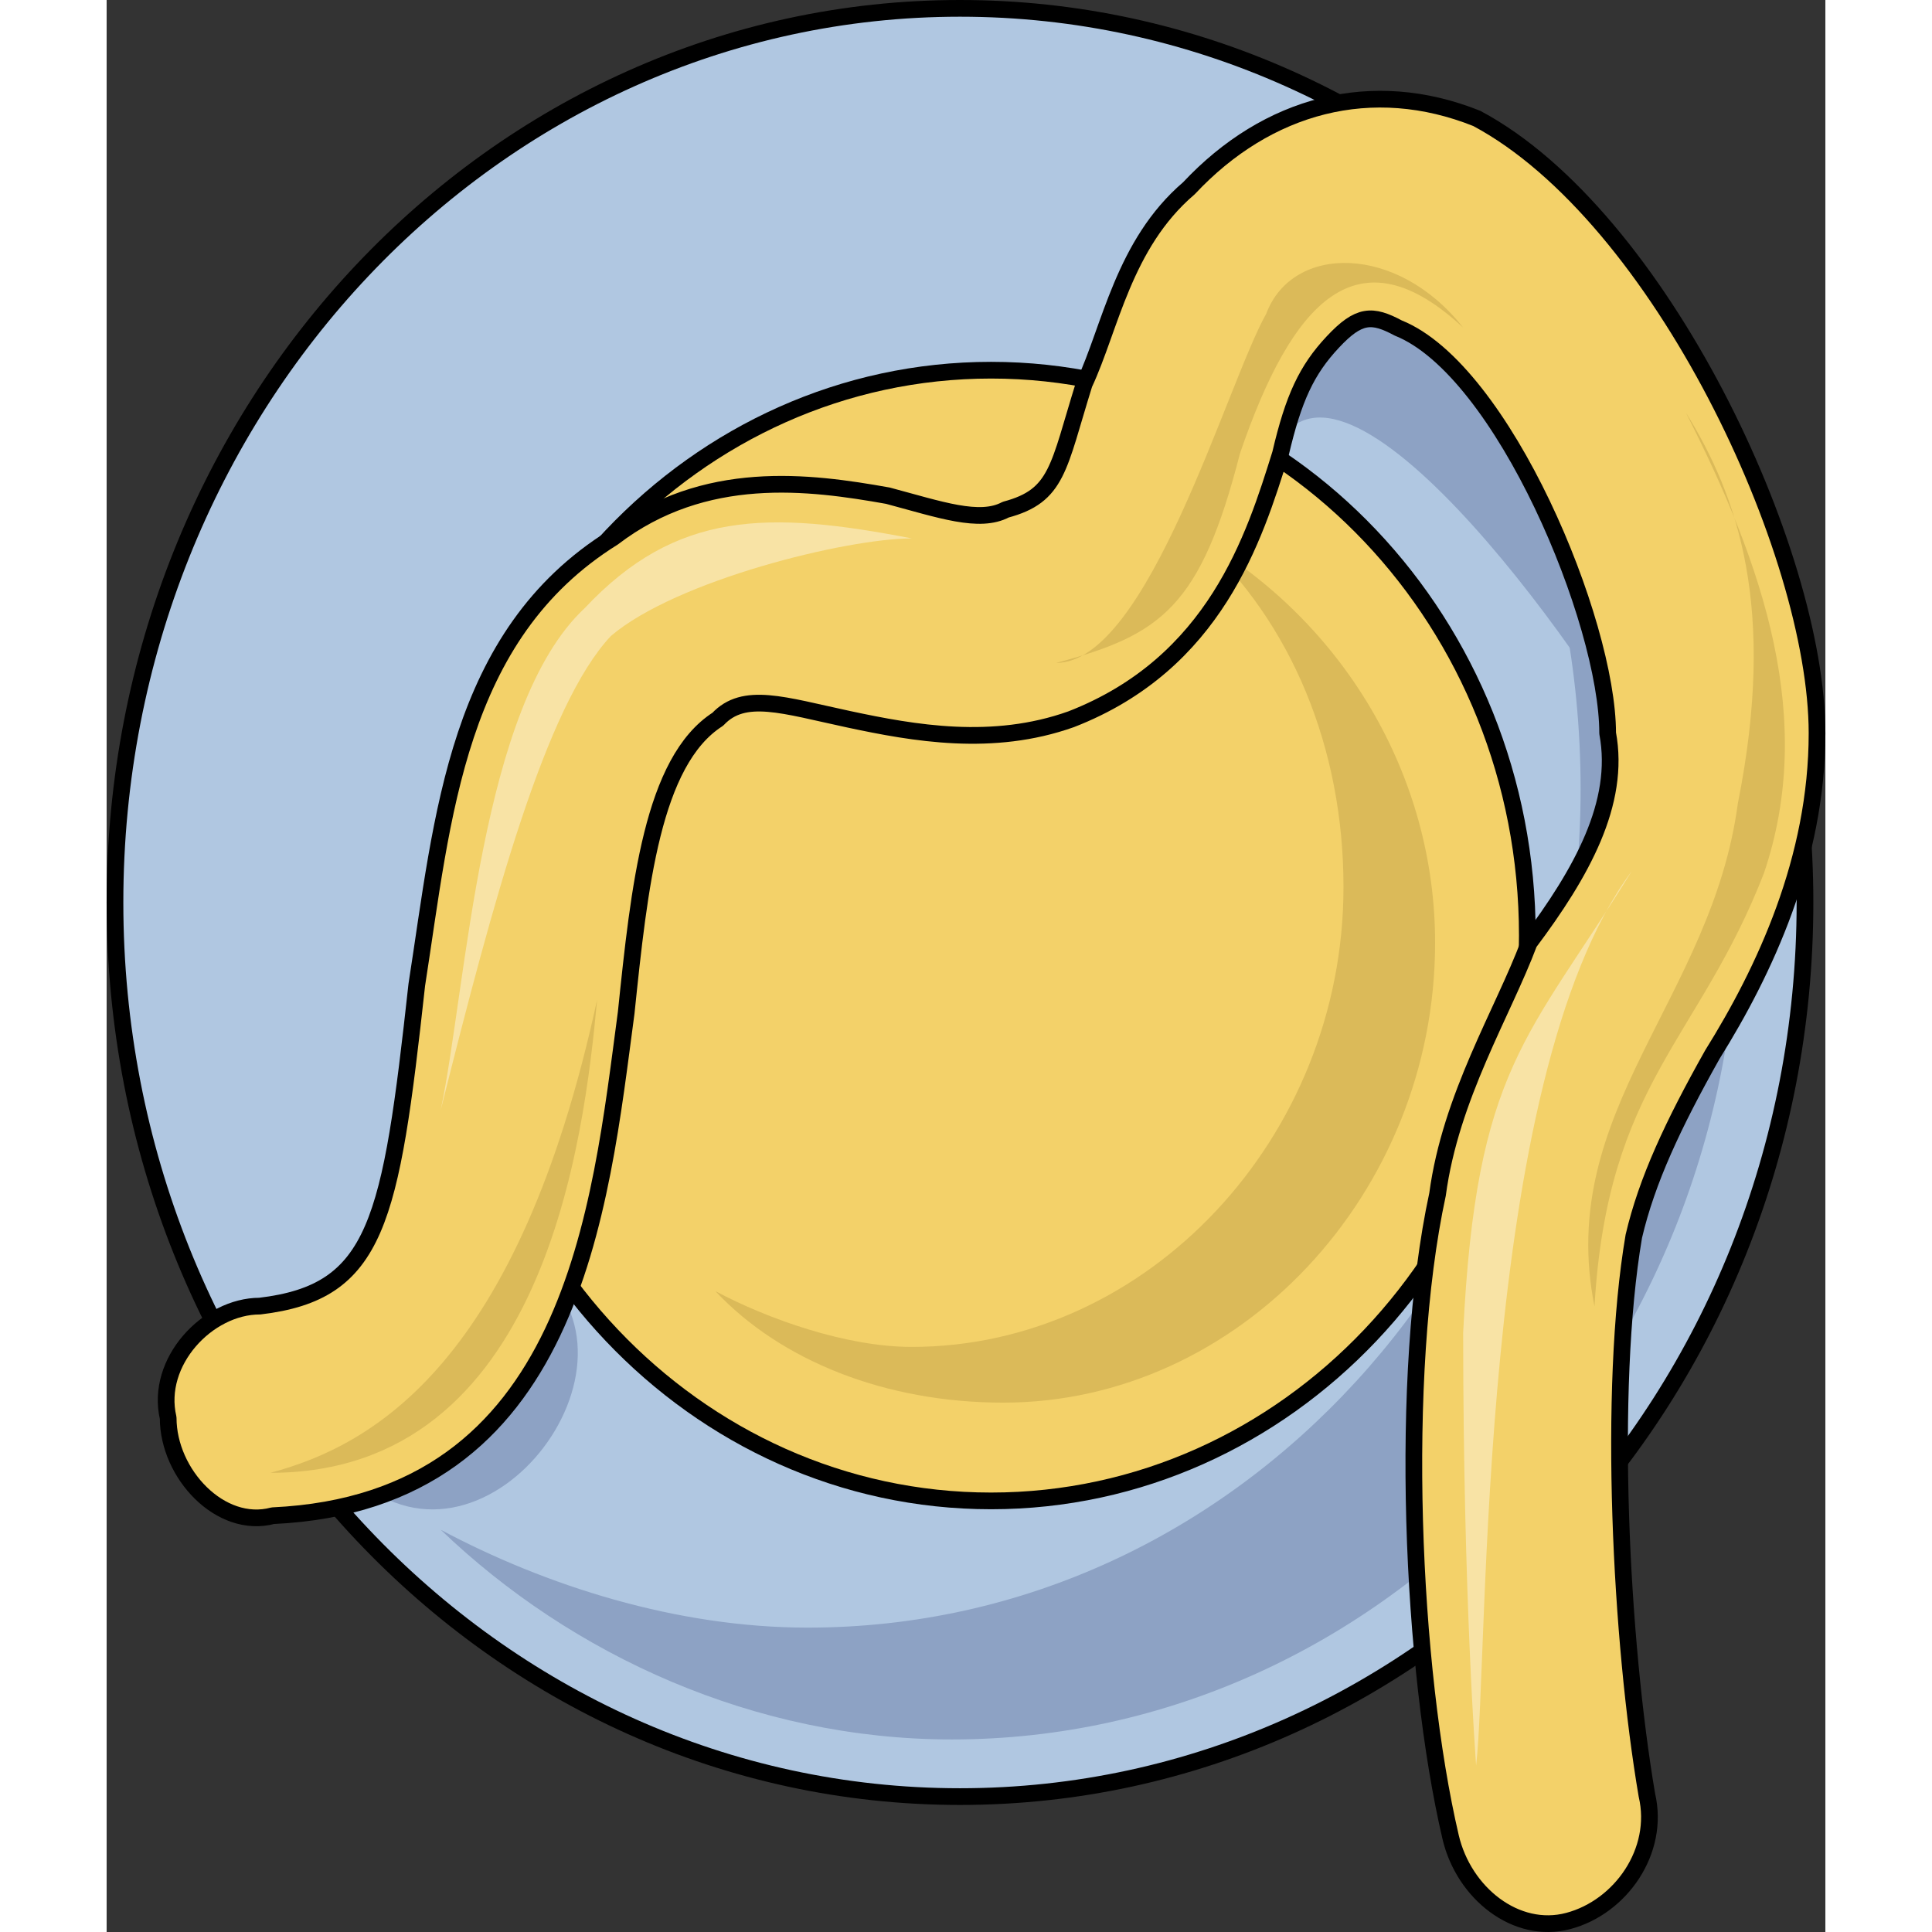 <?xml version="1.0" encoding="utf-8"?>
<!-- Created by: Science Figures, www.sciencefigures.org, Generator: Science Figures Editor -->
<!DOCTYPE svg PUBLIC "-//W3C//DTD SVG 1.1//EN" "http://www.w3.org/Graphics/SVG/1.1/DTD/svg11.dtd">
<svg version="1.1" id="Layer_1" xmlns="http://www.w3.org/2000/svg" xmlns:xlink="http://www.w3.org/1999/xlink" 
	 width="800px" height="800px" viewBox="0 0 102.88 115.645" enable-background="new 0 0 102.88 115.645"
	 xml:space="preserve">
<rect x="0" y="0" width="102.88" height="115.645" fill="#333333" stroke="none"/>
<g>
	<path fill-rule="evenodd" clip-rule="evenodd" fill="#B0C7E1" d="M0.44,53.959c0-29.558,22.646-53.52,50.58-53.52
		s50.58,23.962,50.58,53.52c0,29.559-22.646,53.52-50.58,53.52S0.44,83.518,0.44,53.959L0.44,53.959z"/>
	<path fill-rule="evenodd" clip-rule="evenodd" fill="#F3D169" d="M20.84,56c0-18.69,14.372-33.841,32.1-33.841
		S85.04,37.311,85.04,56c0,18.689-14.371,33.84-32.1,33.84S20.84,74.69,20.84,56L20.84,56z"/>
	<path fill-rule="evenodd" clip-rule="evenodd" fill="#8DA2C4" d="M73.329,10.4c9.411,9.205,14.9,22.593,14.9,36.818
		c0,27.614-20.391,50.208-46.271,50.208c-7.842,0-15.685-2.512-21.958-5.857c7.842,7.529,18.822,12.551,30.585,12.551
		c25.88,0,47.055-22.594,47.055-50.207C97.64,35.503,87.445,18.768,73.329,10.4L73.329,10.4z"/>
	<path fill-rule="evenodd" clip-rule="evenodd" fill="#DBBA59" d="M65.421,32.24c5.482,5.005,8.615,12.513,8.615,20.854
		c0,15.016-11.749,27.529-25.848,27.529c-3.916,0-8.616-1.67-11.749-3.338c3.917,4.172,10.183,6.674,17.232,6.674
		c14.099,0,25.848-12.512,25.848-27.528C79.52,46.42,74.037,37.245,65.421,32.24L65.421,32.24z"/>
	<path fill-rule="evenodd" clip-rule="evenodd" fill="#8DA2C4" d="M71.003,25.522c5.472-4.178,20.324,17.549,22.67,23.398
		C96.8,37.221,81.166,2.96,69.44,22.179"/>
	<path fill-rule="evenodd" clip-rule="evenodd" fill="#8DA2C4" d="M14.6,88.206c7.8,7.514,18.72-6.682,10.92-12.525"/>
	<path fill="none" stroke="#000000" stroke-linecap="round" stroke-linejoin="round" stroke-miterlimit="10" d="M0.5,54.02
		C0.5,24.461,23.146,0.5,51.08,0.5c27.934,0,50.58,23.961,50.58,53.52s-22.646,53.52-50.58,53.52
		C23.146,107.54,0.5,83.579,0.5,54.02L0.5,54.02z"/>
	<path fill="none" stroke="#000000" stroke-linecap="round" stroke-linejoin="round" stroke-miterlimit="10" d="M20.84,56
		c0-18.69,14.372-33.841,32.1-33.841S85.04,37.311,85.04,56c0,18.689-14.371,33.84-32.1,33.84S20.84,74.69,20.84,56L20.84,56z"/>
	<path fill-rule="evenodd" clip-rule="evenodd" fill="#F3D169" d="M64.721,11.211c-3.916,3.346-4.7,8.364-6.267,11.709
		c-1.566,5.018-1.566,6.691-4.699,7.527c-1.567,0.836-3.917,0-7.05-0.836c-4.7-0.836-10.966-1.673-16.449,2.509
		c-9.4,5.854-10.183,16.728-11.75,26.765c-1.567,14.219-2.35,18.4-9.4,19.236c-3.133,0-6.267,3.346-5.483,6.691
		c0,3.346,3.133,6.691,6.266,5.855c18.016-0.836,19.583-18.4,21.149-30.111c0.783-7.527,1.566-15.055,5.483-17.563
		c1.567-1.673,3.917-0.837,7.833,0s8.616,1.673,13.316,0c8.616-3.346,10.967-10.873,12.533-15.891
		c0.783-3.346,1.566-5.019,3.133-6.691s2.351-1.673,3.917-0.836c6.267,2.509,12.532,17.564,12.532,24.256
		c0.784,4.182-1.566,8.363-4.699,12.545c-1.566,4.182-4.7,9.201-5.483,15.055c-2.35,10.873-1.566,28.438,0.783,38.475
		c0.783,3.346,3.917,5.855,7.05,5.018c3.134-0.836,5.483-4.182,4.7-7.527c-1.566-9.199-2.351-24.254-0.783-33.455
		c0.783-3.346,2.35-6.691,4.699-10.873c3.134-5.018,6.267-11.709,6.267-19.236c0-10.874-9.399-30.947-20.366-36.802
		C75.688,4.52,69.421,6.192,64.721,11.211L64.721,11.211z"/>
	<path opacity="0.4" fill-rule="evenodd" clip-rule="evenodd" fill="#FFFFFF" d="M48.2,32.229c-8.617-1.669-14.1-1.669-19.583,4.172
		C22.35,42.242,21.567,58.93,20,66.44c3.133-12.517,6.267-24.198,10.183-28.371C34.1,34.732,44.283,32.229,48.2,32.229L48.2,32.229z
		"/>
	<path opacity="0.4" fill-rule="evenodd" clip-rule="evenodd" fill="#FFFFFF" d="M91.28,52.16
		c-6.203,10.034-9.305,11.708-10.08,27.597c0,15.889,0.775,25.924,0.775,25.924C82.75,98.989,81.975,64.704,91.28,52.16L91.28,52.16
		z"/>
	<path fill-rule="evenodd" clip-rule="evenodd" fill="#DBBA59" d="M94.52,24.68c4.68,9.199,7.8,18.397,4.68,27.596
		C95.3,62.311,89.84,64.819,89.06,78.2c-2.34-11.707,7.02-18.398,8.58-30.105C99.98,36.387,97.64,29.697,94.52,24.68L94.52,24.68z"
		/>
	<path fill-rule="evenodd" clip-rule="evenodd" fill="#DBBA59" d="M56.84,39.68c6.286-1.673,8.644-3.345,11.001-12.542
		c3.144-9.197,7.072-13.378,13.358-7.525c-3.929-5.017-10.215-5.017-11.787-0.836C67.055,22.957,62.34,39.68,56.84,39.68
		L56.84,39.68z"/>
	<path fill-rule="evenodd" clip-rule="evenodd" fill="#DBBA59" d="M29.36,59.84c-0.782,8.328-3.129,28.32-19.56,28.32
		C16.059,86.495,24.666,81.497,29.36,59.84L29.36,59.84z"/>
	<path fill="none" stroke="#000000" stroke-linecap="round" stroke-linejoin="round" stroke-miterlimit="10" d="M64.781,11.271
		c-3.916,3.345-4.699,8.364-6.266,11.709c-1.567,5.018-1.567,6.691-4.7,7.527c-1.566,0.836-3.917,0-7.05-0.836
		c-4.7-0.836-10.966-1.673-16.449,2.509c-9.4,5.855-10.183,16.728-11.75,26.765c-1.566,14.219-2.35,18.4-9.399,19.236
		c-3.133,0-6.267,3.346-5.483,6.691c0,3.346,3.133,6.691,6.267,5.854c18.016-0.836,19.583-18.4,21.149-30.109
		c0.783-7.527,1.566-15.055,5.483-17.564c1.567-1.672,3.917-0.836,7.833,0c3.917,0.837,8.617,1.674,13.317,0
		c8.616-3.346,10.966-10.873,12.532-15.891c0.783-3.345,1.566-5.018,3.134-6.691c1.566-1.673,2.35-1.673,3.916-0.836
		c6.267,2.509,12.533,17.564,12.533,24.255c0.783,4.183-1.566,8.364-4.7,12.546c-1.566,4.182-4.699,9.199-5.482,15.055
		c-2.351,10.873-1.567,28.438,0.783,38.475c0.783,3.346,3.916,5.854,7.05,5.018c3.133-0.836,5.482-4.182,4.699-7.527
		C90.63,98.256,89.847,83.2,91.414,74c0.783-3.346,2.35-6.691,4.7-10.873c3.133-5.02,6.267-11.71,6.267-19.237
		c0-10.873-9.4-30.947-20.366-36.801C75.748,4.58,69.481,6.252,64.781,11.271L64.781,11.271z"/>
</g>
</svg>